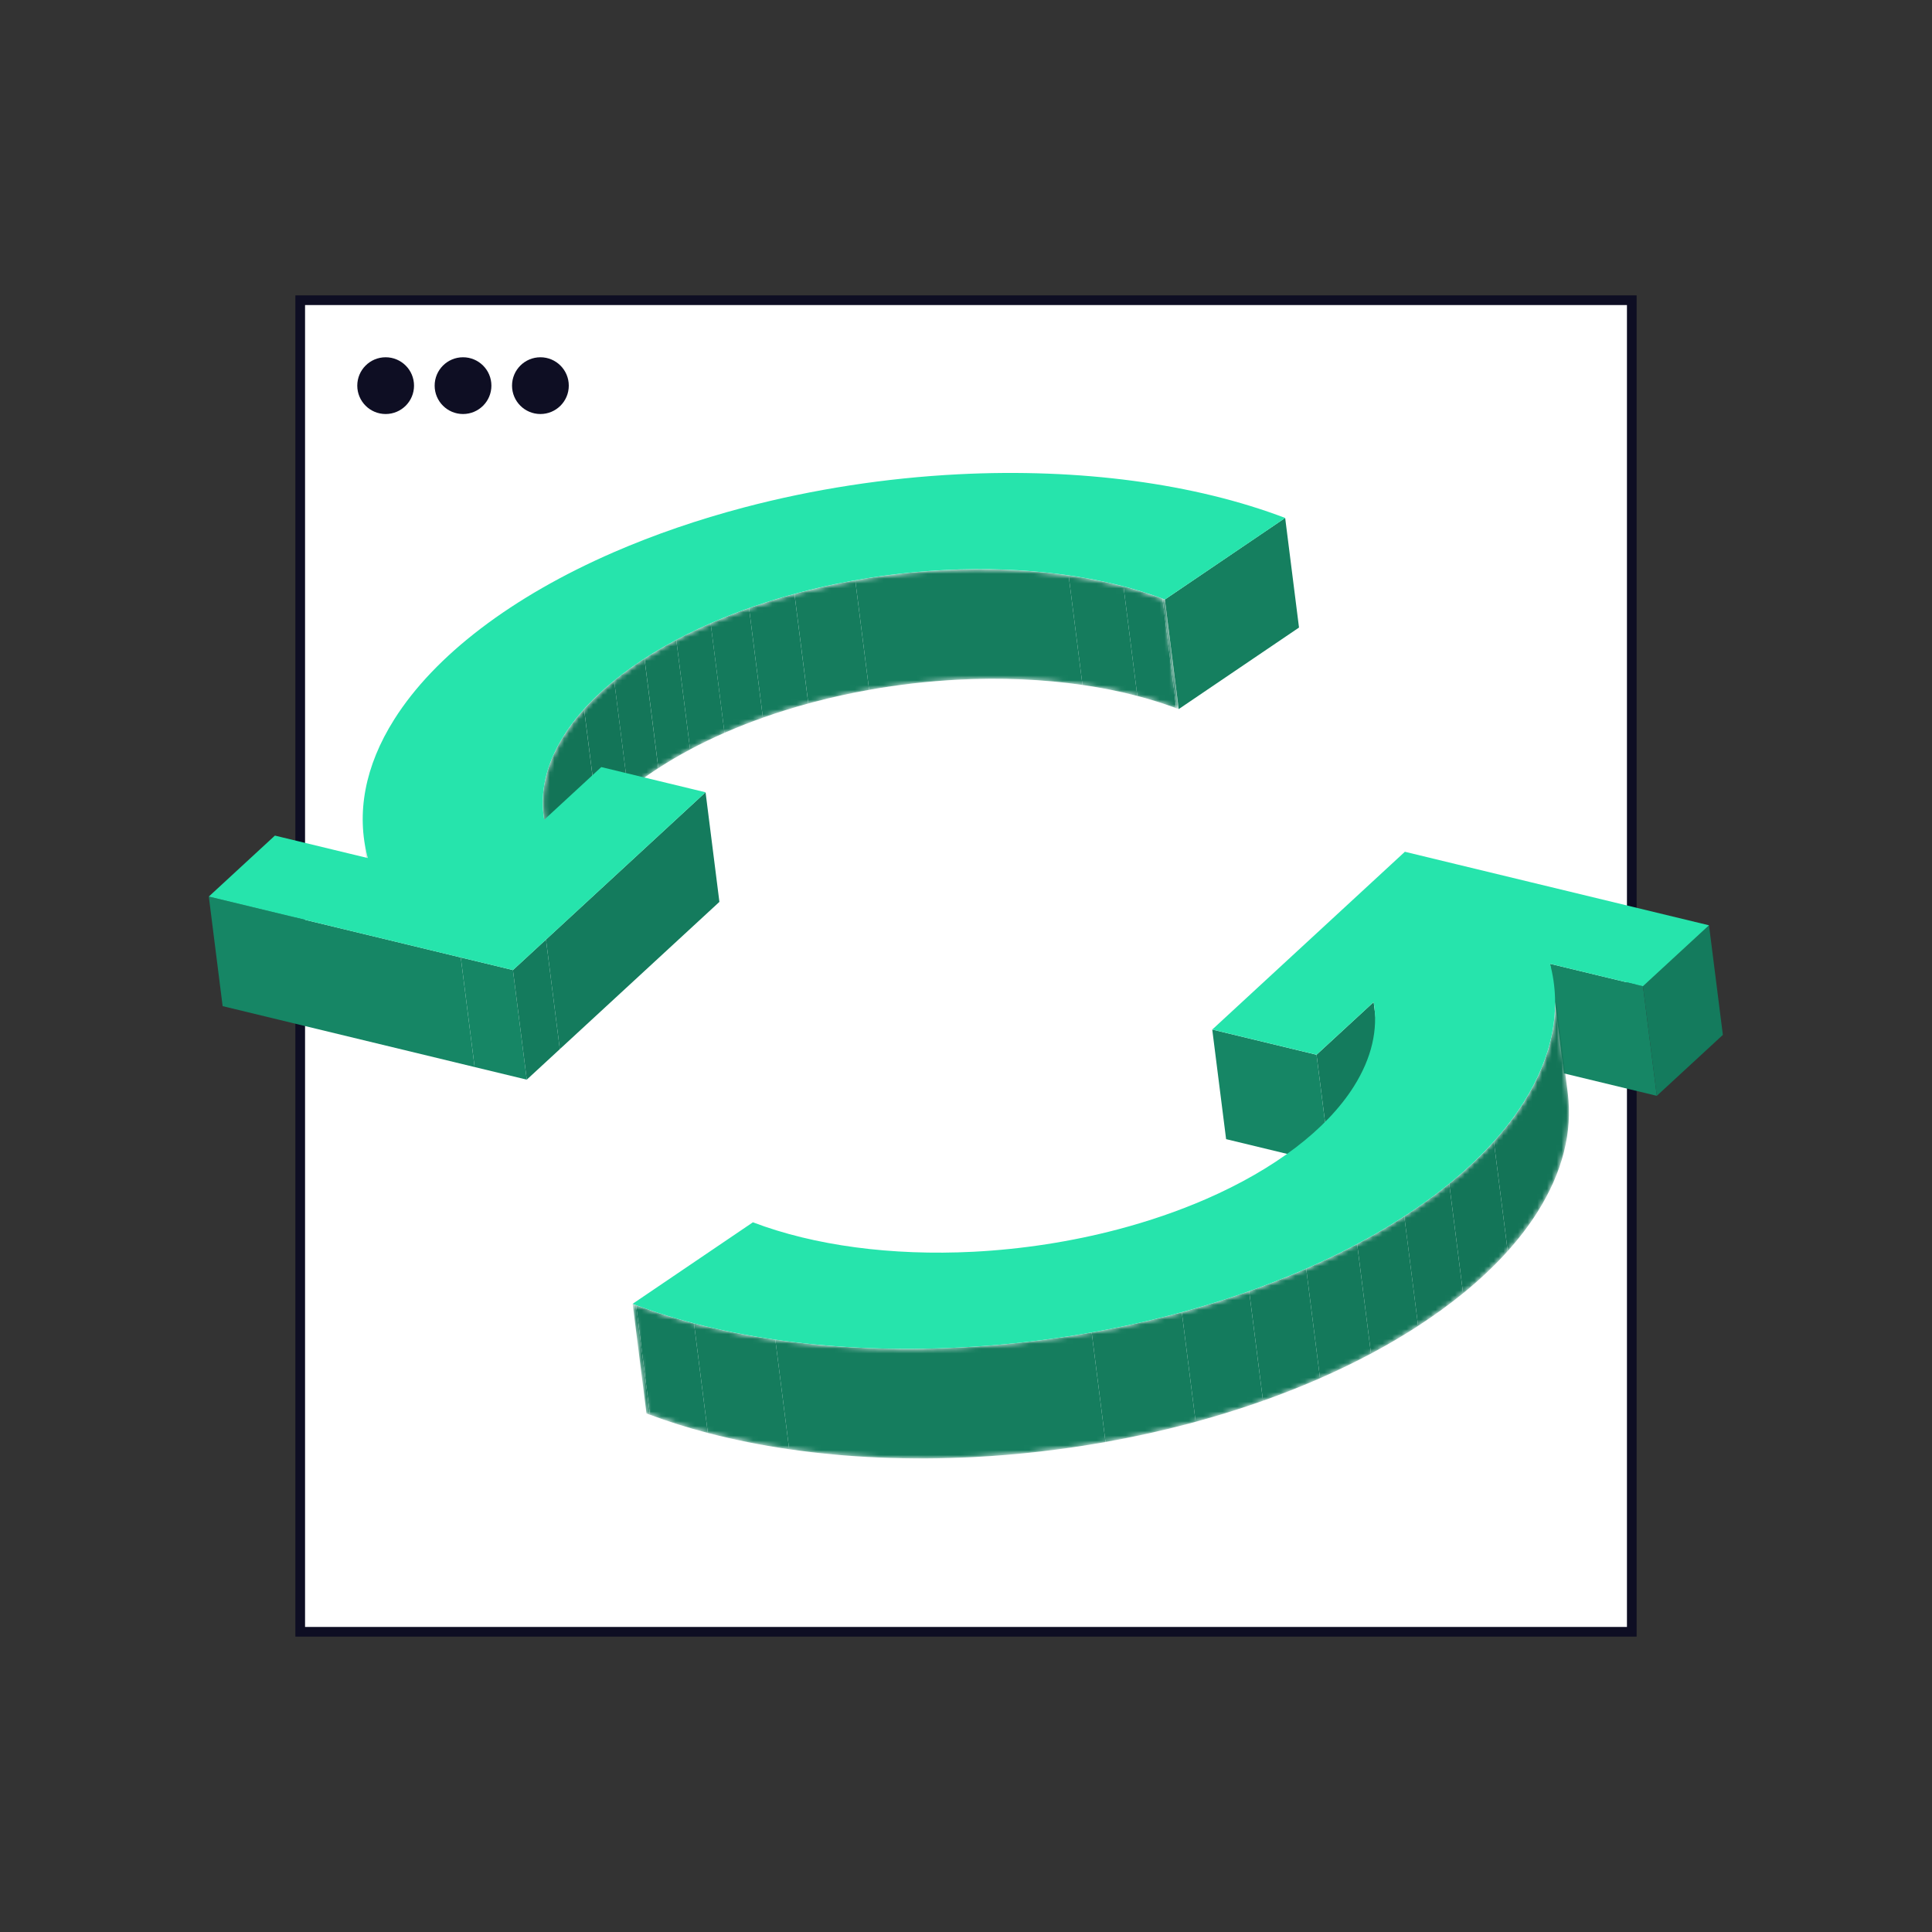 <svg width="399" height="399" viewBox="0 0 399 399" fill="none" xmlns="http://www.w3.org/2000/svg">
<rect x="0" y="0" width="399" height="399" fill="#333333" stroke="none"/>
<rect x="62" y="62" width="275" height="275" fill="white" stroke="#0E0E23" stroke-width="2"/>
<circle cx="79.645" cy="79.644" r="5.86" fill="#0E0E23"/>
<circle cx="95.625" cy="79.644" r="5.86" fill="#0E0E23"/>
<circle cx="111.607" cy="79.644" r="5.86" fill="#0E0E23"/>
<path d="M265.416 106.967L268.273 129.604L243.431 146.443L240.57 123.813L265.416 106.967Z" fill="#157F5F"/>
<mask id="mask0_4140_3418" style="mask-type:luminance" maskUnits="userSpaceOnUse" x="112" y="117" width="132" height="75">
<path d="M115.111 191.037L112.255 168.405C111.577 163.028 112.985 157.402 116.471 151.877C122.109 142.943 132.868 134.751 147.076 128.576C152.749 126.11 158.849 124.022 165.203 122.347C174.762 119.83 184.897 118.248 195.051 117.729C211.955 116.867 227.96 119.005 240.571 123.813L243.427 146.444C230.811 141.638 214.811 139.498 197.907 140.361C187.753 140.88 177.618 142.462 168.059 144.979C161.705 146.654 155.605 148.742 149.932 151.207C135.724 157.382 124.97 165.573 119.327 174.508C115.836 180.034 114.433 185.659 115.111 191.037Z" fill="white"/>
</mask>
<g mask="url(#mask0_4140_3418)">
<path d="M240.57 123.815L243.426 146.447C243.265 146.385 243.099 146.324 242.939 146.262L240.083 123.63C240.249 123.691 240.409 123.753 240.57 123.815Z" fill="#147A5C"/>
<path d="M240.082 123.633L242.938 146.264C240.382 145.312 237.688 144.463 234.881 143.733L232.025 121.101C234.833 121.837 237.526 122.68 240.082 123.633Z" fill="#147B5D"/>
<path d="M232.025 121.094L234.881 143.726C231.281 142.782 227.49 142.028 223.553 141.457L220.697 118.825C224.634 119.397 228.427 120.156 232.025 121.094Z" fill="#157C5D"/>
<path d="M220.698 118.826L223.554 141.457C215.503 140.29 206.828 139.91 197.906 140.365C191.718 140.679 185.531 141.391 179.487 142.468L176.631 119.837C182.68 118.758 188.862 118.047 195.05 117.733C203.972 117.279 212.642 117.66 220.698 118.826Z" fill="#157D5E"/>
<path d="M176.63 119.837L179.486 142.468C175.611 143.158 171.787 144 168.057 144.983C167.68 145.084 167.304 145.185 166.932 145.285L164.076 122.653C164.453 122.552 164.824 122.453 165.201 122.352C168.931 121.369 172.755 120.527 176.63 119.837Z" fill="#157C5D"/>
<path d="M164.072 122.654L166.928 145.285C163.727 146.159 160.593 147.137 157.552 148.212L154.696 125.581C157.736 124.501 160.87 123.523 164.072 122.654Z" fill="#147B5D"/>
<path d="M154.695 125.583L157.552 148.214C154.94 149.141 152.392 150.139 149.926 151.215C149.822 151.259 149.723 151.302 149.618 151.347L146.762 128.715C146.867 128.671 146.966 128.628 147.07 128.583C149.538 127.513 152.084 126.509 154.695 125.583Z" fill="#147A5C"/>
<path d="M146.767 128.71L149.623 151.342C147.148 152.425 144.779 153.575 142.522 154.771L139.666 132.14C141.921 130.938 144.292 129.794 146.767 128.71Z" fill="#14795B"/>
<path d="M139.668 132.146L142.524 154.778C140.211 156.011 138.016 157.296 135.959 158.639L133.103 136.007C135.167 134.669 137.355 133.38 139.668 132.146Z" fill="#14785A"/>
<path d="M133.096 136.003L135.952 158.634C133.705 160.094 131.617 161.61 129.691 163.177L126.835 140.546C128.761 138.979 130.849 137.463 133.096 136.003Z" fill="#147659"/>
<path d="M126.841 140.549L129.697 163.181C127.373 165.076 125.294 167.038 123.485 169.06L120.629 146.428C122.443 144.405 124.522 142.443 126.841 140.549Z" fill="#137558"/>
<path d="M120.622 146.427L123.478 169.058C121.881 170.836 120.493 172.657 119.326 174.513C115.834 180.039 114.432 185.664 115.11 191.041L112.254 168.41C111.576 163.032 112.983 157.406 116.47 151.881C117.639 150.03 119.03 148.203 120.622 146.427Z" fill="#137457"/>
</g>
<mask id="mask1_4140_3418" style="mask-type:luminance" maskUnits="userSpaceOnUse" x="75" y="173" width="4" height="27">
<path d="M78.004 195.728L75.148 173.096C75.324 174.476 75.592 175.848 75.951 177.207L78.806 199.838C78.443 198.481 78.18 197.108 78.004 195.728Z" fill="white"/>
</mask>
<g mask="url(#mask1_4140_3418)">
<path d="M75.951 177.208L78.806 199.839C78.443 198.482 78.18 197.109 78.004 195.729L75.148 173.097C75.324 174.477 75.592 175.849 75.951 177.208Z" fill="#137457"/>
</g>
<path d="M145.714 163.621L148.572 186.258L115.613 216.672L112.757 194.04L145.714 163.621Z" fill="#147B5D"/>
<path d="M95.163 197.736L98.019 220.367L45.98 207.789L43.124 185.157L95.163 197.736Z" fill="#168665"/>
<path d="M105.933 200.338L108.789 222.97L98.02 220.369L95.164 197.737L105.933 200.338Z" fill="#168665"/>
<path d="M112.758 194.041L115.614 216.672L108.789 222.97L105.933 200.338L112.758 194.041Z" fill="#147B5D"/>
<path d="M153.676 104.793C167.841 101.058 182.871 98.712 197.922 97.949C222.99 96.674 246.716 99.841 265.424 106.97L240.577 123.81C227.961 119.004 211.961 116.864 195.057 117.727C184.903 118.246 174.768 119.828 165.209 122.345C158.855 124.02 152.755 126.108 147.083 128.574C132.874 134.748 122.12 142.939 116.477 151.874C112.791 157.707 111.429 163.648 112.39 169.297L124.177 158.418L145.717 163.625L112.76 194.044L105.935 200.342L95.166 197.741L43.126 185.158L56.772 172.568L75.957 177.207C73.515 168.01 75.34 158.201 81.409 148.588C89.767 135.336 105.717 123.191 126.781 114.035C135.2 110.38 144.248 107.281 153.676 104.793Z" fill="#26E4AC"/>
<mask id="mask2_4140_3418" style="mask-type:luminance" maskUnits="userSpaceOnUse" x="283" y="206" width="4" height="25">
<path d="M283.821 207.839L286.677 230.471C286.641 230.171 286.595 229.873 286.543 229.578L283.687 206.946C283.739 207.242 283.78 207.541 283.821 207.839Z" fill="white"/>
</mask>
<g mask="url(#mask2_4140_3418)">
<path d="M283.821 207.839L286.677 230.471C286.641 230.171 286.595 229.873 286.543 229.578L283.687 206.946C283.739 207.242 283.78 207.541 283.821 207.839Z" fill="#137457"/>
</g>
<path d="M339.311 203.679L342.167 226.311L322.983 221.678L320.122 199.048L339.311 203.679Z" fill="#168665"/>
<path d="M352.947 191.095L355.808 213.725L342.167 226.313L339.311 203.681L352.947 191.095Z" fill="#147B5D"/>
<path d="M283.688 206.952L286.549 229.582L274.757 240.463L271.895 217.828L283.688 206.952Z" fill="#147B5D"/>
<path d="M271.895 217.831L274.757 240.466L253.217 235.258L250.356 212.628L271.895 217.831Z" fill="#168665"/>
<mask id="mask3_4140_3418" style="mask-type:luminance" maskUnits="userSpaceOnUse" x="130" y="203" width="195" height="99">
<path d="M320.924 203.149L323.78 225.78C324.789 233.757 322.698 242.094 317.527 250.294C309.168 263.541 293.213 275.687 272.152 284.837C263.735 288.497 254.687 291.596 245.258 294.078C231.092 297.813 216.062 300.159 201.012 300.923C175.943 302.197 152.218 299.03 133.51 291.902L130.654 269.27C149.362 276.398 173.082 279.567 198.156 278.291C213.205 277.522 228.23 275.178 242.402 271.447C251.831 268.965 260.878 265.86 269.296 262.205C290.361 253.049 306.312 240.909 314.671 227.662C319.847 219.461 321.933 211.125 320.924 203.149Z" fill="white"/>
</mask>
<g mask="url(#mask3_4140_3418)">
<path d="M320.926 203.148L323.782 225.78C324.791 233.756 322.7 242.094 317.53 250.293C315.799 253.041 313.735 255.741 311.371 258.376L308.515 235.745C310.879 233.109 312.938 230.411 314.674 227.662C319.849 219.461 321.935 211.125 320.926 203.148Z" fill="#137457"/>
<path d="M308.515 235.746L311.371 258.377C308.683 261.371 305.603 264.287 302.156 267.091L299.3 244.459C302.742 241.657 305.827 238.739 308.515 235.746Z" fill="#137558"/>
<path d="M299.3 244.458L302.156 267.089C299.305 269.413 296.203 271.666 292.871 273.825L290.015 251.194C293.346 249.029 296.444 246.783 299.3 244.458Z" fill="#147659"/>
<path d="M290.02 251.195L292.876 273.826C289.819 275.813 286.57 277.723 283.137 279.55L280.281 256.918C283.714 255.092 286.963 253.181 290.02 251.195Z" fill="#14785A"/>
<path d="M280.281 256.916L283.137 279.548C279.797 281.328 276.281 283.027 272.613 284.635L269.757 262.004C273.425 260.396 276.936 258.698 280.281 256.916Z" fill="#14795B"/>
<path d="M269.758 262.005L272.614 284.636C272.461 284.705 272.307 284.769 272.154 284.837C268.492 286.427 264.72 287.913 260.84 289.285L257.984 266.653C261.858 265.278 265.636 263.795 269.298 262.206C269.451 262.137 269.605 262.074 269.758 262.005Z" fill="#147A5C"/>
<path d="M257.983 266.654L260.839 289.285C256.324 290.888 251.678 292.337 246.926 293.633L244.07 271.001C248.817 269.707 253.467 268.256 257.983 266.654Z" fill="#147B5D"/>
<path d="M244.07 271L246.926 293.631C246.369 293.781 245.812 293.93 245.254 294.079C239.722 295.54 234.053 296.782 228.31 297.806L225.454 275.175C231.203 274.149 236.864 272.903 242.398 271.448C242.956 271.299 243.513 271.149 244.07 271Z" fill="#157C5D"/>
<path d="M225.454 275.176L228.31 297.807C219.345 299.402 210.181 300.458 201.014 300.923C187.781 301.598 174.925 301.033 162.978 299.3L160.122 276.669C172.064 278.403 184.925 278.967 198.158 278.292C207.33 277.825 216.489 276.77 225.454 275.176Z" fill="#157D5E"/>
<path d="M160.124 276.673L162.98 299.304C157.139 298.458 151.521 297.33 146.18 295.935L143.324 273.303C148.665 274.699 154.283 275.826 160.124 276.673Z" fill="#157C5D"/>
<path d="M143.325 273.306L146.181 295.938C142.017 294.847 138.02 293.595 134.227 292.177L131.371 269.546C135.164 270.963 139.161 272.215 143.325 273.306Z" fill="#147B5D"/>
<path d="M131.37 269.544L134.226 292.175C133.986 292.084 133.752 291.998 133.512 291.907L130.656 269.276C130.891 269.368 131.13 269.453 131.37 269.544Z" fill="#147A5C"/>
</g>
<path d="M290.139 175.909L300.909 178.516L352.948 191.094L339.307 203.682L320.116 199.045C322.557 208.236 320.733 218.045 314.665 227.664C306.306 240.91 290.351 253.056 269.289 262.206C260.873 265.867 251.825 268.966 242.395 271.448C228.23 275.183 213.2 277.529 198.149 278.293C173.081 279.567 149.355 276.4 130.647 269.272L155.494 252.431C168.11 257.237 184.115 259.376 201.014 258.515C211.163 257.996 221.298 256.415 230.856 253.898C237.216 252.221 243.316 250.133 248.999 247.665C263.202 241.492 273.968 233.303 279.604 224.364C283.283 218.527 284.652 212.591 283.691 206.941L271.899 217.822L250.361 212.62L283.323 182.199L290.143 175.903L290.139 175.909Z" fill="#26E4AC"/>
</svg>
